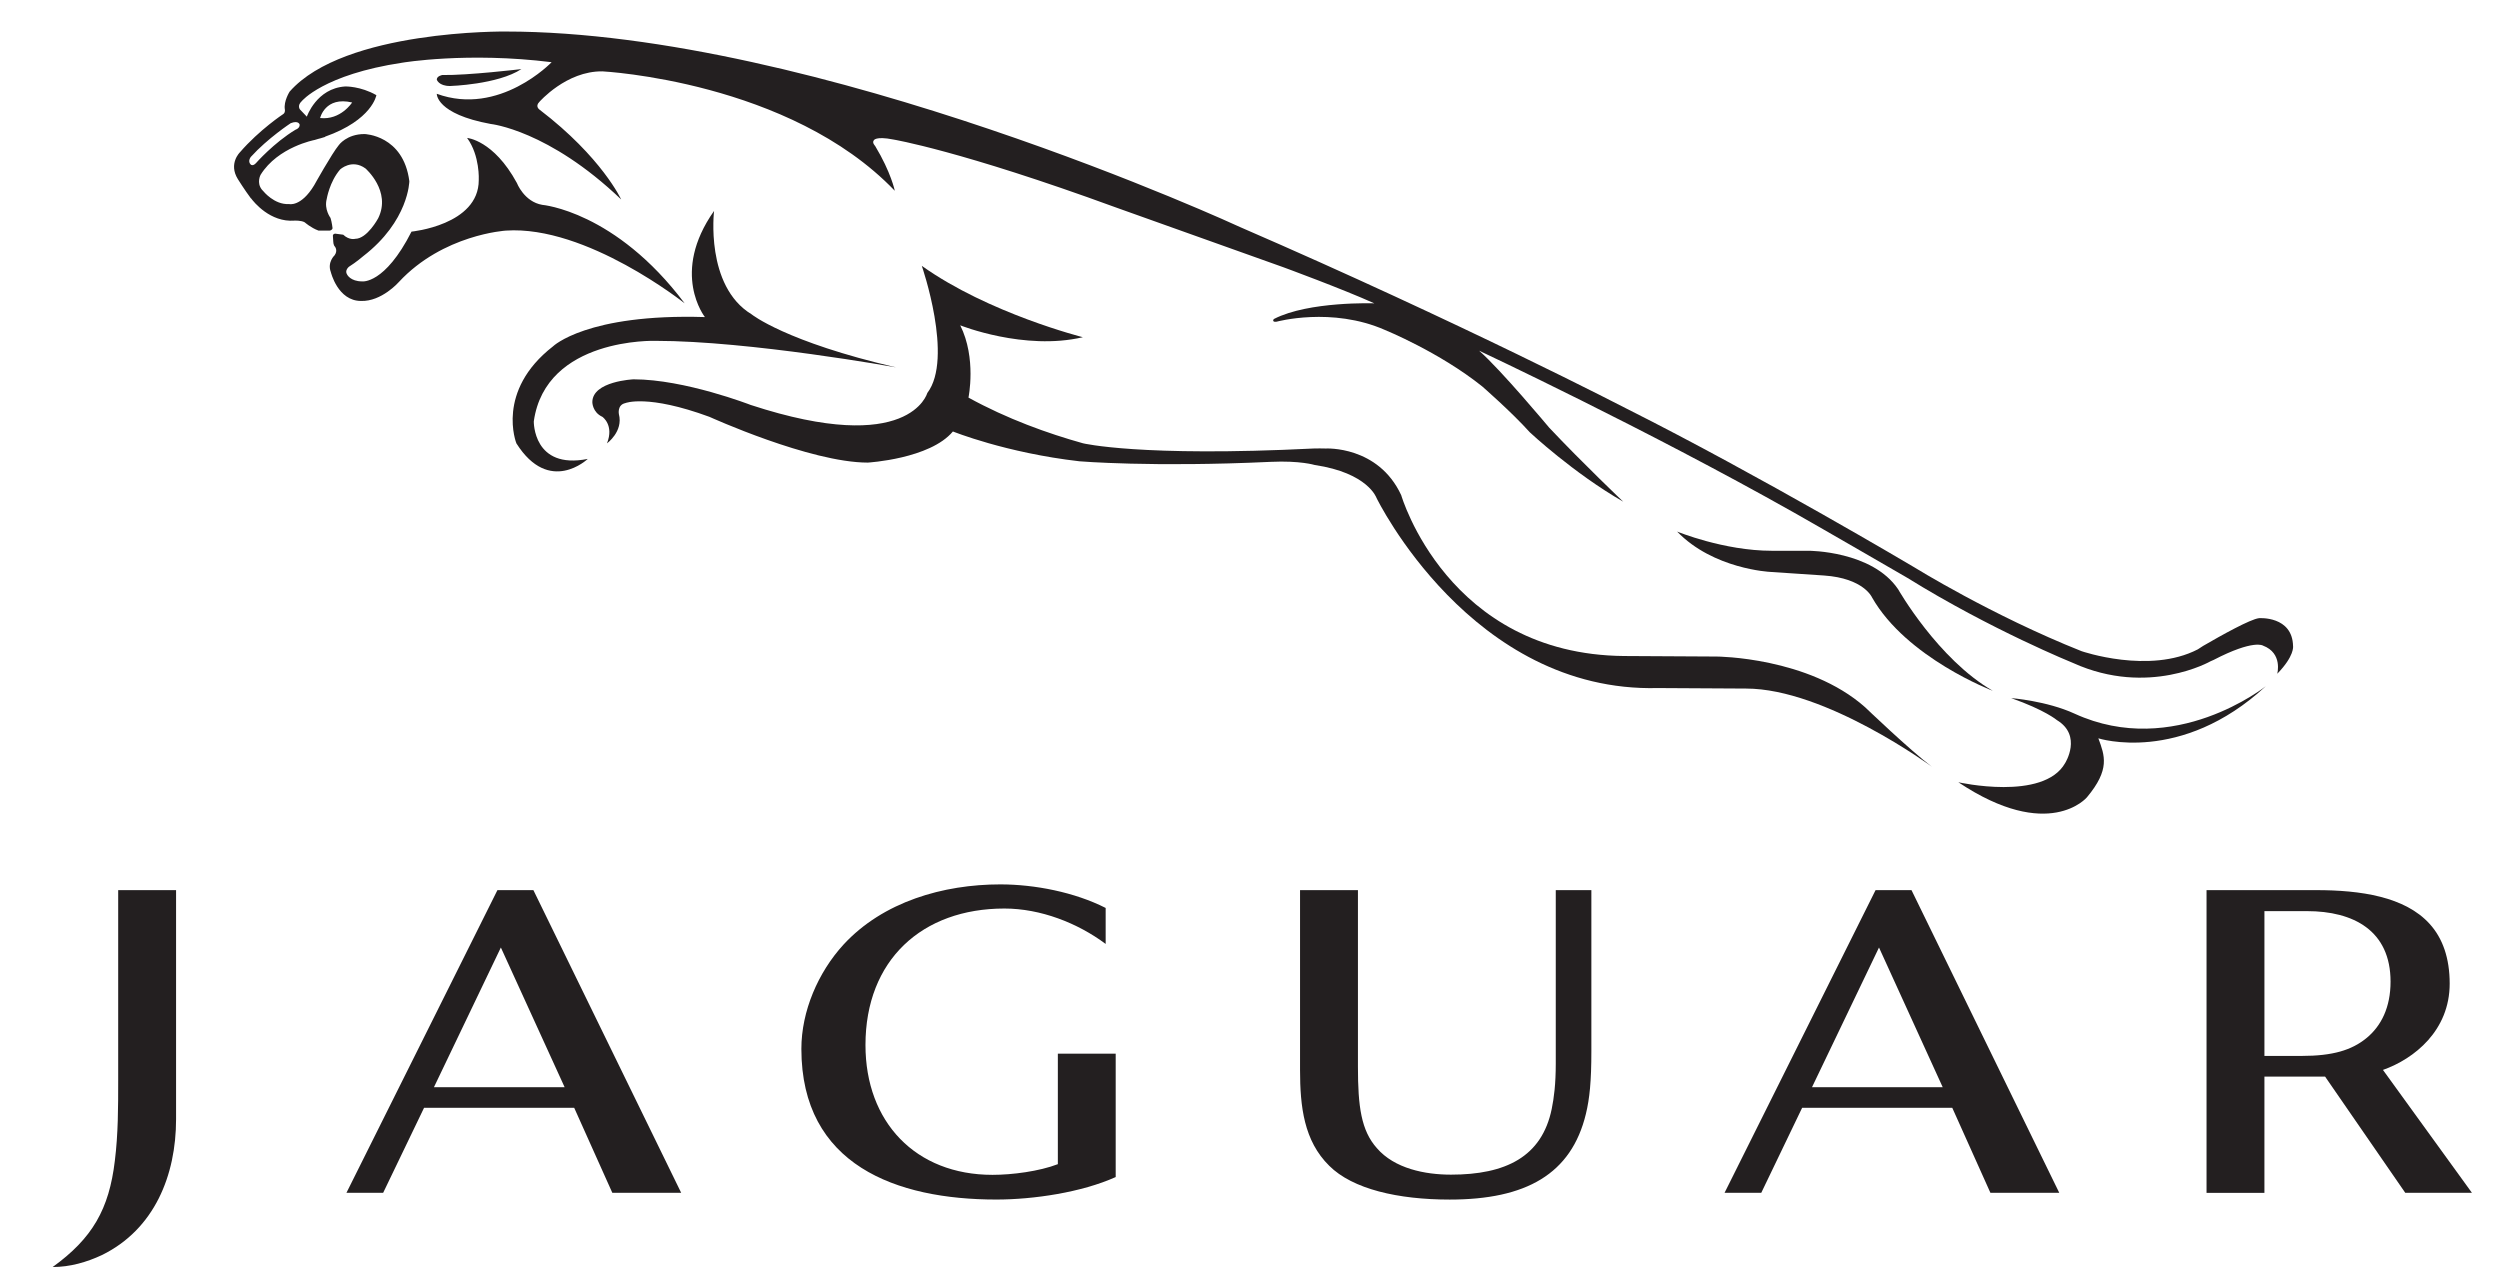 <?xml version="1.0" encoding="utf-8"?>
<!-- Generator: Adobe Illustrator 16.0.0, SVG Export Plug-In . SVG Version: 6.00 Build 0)  -->
<!DOCTYPE svg PUBLIC "-//W3C//DTD SVG 1.1//EN" "http://www.w3.org/Graphics/SVG/1.1/DTD/svg11.dtd">
<svg version="1.1"
	 xmlns:x="http://ns.adobe.com/Extensibility/1.0/" xmlns:i="http://ns.adobe.com/AdobeIllustrator/10.0/" xmlns:graph="http://ns.adobe.com/Graphs/1.0/" i:viewOrigin="184 469" i:rulerOrigin="-184 -325" i:pageBounds="184 469 464 325"
	 xmlns="http://www.w3.org/2000/svg" xmlns:xlink="http://www.w3.org/1999/xlink" xmlns:a="http://ns.adobe.com/AdobeSVGViewerExtensions/3.0/"
	 x="0px" y="0px" width="280px" height="144px" viewBox="0 0 280 144" enable-background="new 0 0 280 144" xml:space="preserve">
<g id="Layer_1" i:layer="yes" i:dimmedPercent="50" i:rgbTrio="#4F008000FFFF">
	<g>
		<path i:knockout="Off" fill-rule="evenodd" clip-rule="evenodd" fill="#231F20" d="M187.837,59.535
			c4.056,4.208,10.396,4.516,10.396,4.516l6.055,0.405c4.46,0.307,5.381,2.458,5.381,2.458c3.862,6.784,13.528,10.458,13.528,10.458
			c-6.148-3.539-10.609-11.379-10.609-11.379c-2.919-4.306-9.991-4.306-9.991-4.306h-4.15
			C193.064,61.686,187.837,59.535,187.837,59.535L187.837,59.535z"/>
		<path i:knockout="Off" fill-rule="evenodd" clip-rule="evenodd" fill="#231F20" d="M232.354,79.93
			c-3.126-1.436-7.107-1.742-7.107-1.742c3.794,1.332,5.125,2.463,5.125,2.463c2.869,1.741,0.924,4.813,0.924,4.813
			c-2.431,4.3-11.962,2.148-11.962,2.148c10.146,6.764,14.401,1.688,14.401,1.688c2.613-3.126,1.996-4.66,1.281-6.608
			c0,0,9.225,2.973,18.757-5.842C253.773,76.851,243.524,85.048,232.354,79.93L232.354,79.93z"/>
		<path i:knockout="Off" fill-rule="evenodd" clip-rule="evenodd" fill="#231F20" d="M58.401,7.737c0,0-5.996,0.716-8.865,0.666
			c0,0-0.616,0.103-0.616,0.512c0,0,0.206,0.718,1.486,0.718C50.407,9.633,55.735,9.479,58.401,7.737L58.401,7.737z"/>
		<path i:knockout="Off" fill-rule="evenodd" clip-rule="evenodd" fill="#231F20" d="M120.903,51.665c0,0,8.102,0.684,21.427,0.062
			c3.29-0.153,4.919,0.352,4.919,0.352c5.978,0.889,6.92,3.688,6.92,3.688s10.608,21.832,31.516,21.295l9.87,0.057
			c8.917,0,20.819,8.757,20.819,8.757c-2.459-1.846-7.479-6.663-7.479-6.663c-6.355-5.636-16.62-5.68-16.62-5.68l-10.383-0.059
			c-19.779-0.179-24.955-18.013-24.955-18.013c-2.584-5.566-8.456-5.227-8.456-5.227c-0.454-0.005-0.899-0.023-1.335-0.002
			c-19.472,0.974-25.85-0.583-25.85-0.583c-3.945-1.101-8.495-2.731-12.827-5.117c0,0,0.922-4.406-0.923-8.096
			c0,0,7.174,2.87,13.735,1.332c0,0-10.559-2.664-18.04-7.994c0,0,3.587,10.353,0.615,14.247c0,0-1.947,7.174-19.781,1.332
			c0,0-7.38-2.869-13.119-2.869c0,0-4.614,0.204-4.614,2.562c0,0,0,1.125,1.128,1.64c0,0,1.333,0.922,0.512,2.971
			c0,0,1.845-1.333,1.333-3.279c0,0-0.205-1.025,0.718-1.23c0,0,2.459-1.024,9.429,1.539c0,0,11.275,5.123,17.732,5.123
			c0,0,6.968-0.409,9.532-3.485C106.727,48.323,112.639,50.719,120.903,51.665L120.903,51.665z"/>
		<path i:knockout="Off" fill-rule="evenodd" clip-rule="evenodd" fill="#231F20" d="M40.438,33.707
			c2.307,0.077,4.228-2.115,4.228-2.115c4.959-5.342,11.992-5.765,11.992-5.765c9.033-0.616,20.025,8.148,20.025,8.148
			c-7.764-10.338-15.951-11.032-15.951-11.032c-2.037-0.346-2.845-2.458-2.845-2.458c-2.613-4.806-5.572-5.037-5.572-5.037
			c1.46,1.999,1.306,4.729,1.306,4.729c0,5.034-7.532,5.765-7.532,5.765c-2.998,5.919-5.523,5.574-5.523,5.574
			c-1.331,0-1.69-0.769-1.69-0.769c-0.307-0.461,0.206-0.871,0.206-0.871c0.819-0.512,1.588-1.178,1.588-1.178
			c5.125-3.948,5.176-8.405,5.176-8.405c-0.667-5.177-5.022-5.28-5.022-5.28c-2,0-2.871,1.231-2.871,1.231
			c-0.77,0.921-2.768,4.509-2.768,4.509c-1.486,2.46-2.819,2.1-2.819,2.1c-1.64,0.102-2.869-1.435-2.869-1.435
			c-0.065-0.061-0.12-0.121-0.169-0.182c-0.623-0.782-0.139-1.663-0.139-1.663c1.947-3.127,6.047-3.896,6.047-3.896
			c0.143-0.039,0.281-0.083,0.419-0.125c0,0,0.364-0.085,0.767-0.22L36.4,15.31c5.307-1.87,5.755-4.652,5.755-4.652
			c-1.793-1.024-3.485-0.975-3.485-0.975c-3.228,0.206-4.304,3.384-4.304,3.384l-0.769-0.808c0,0-0.346-0.423,0.192-0.922
			c0,0,2.42-2.985,11.287-4.318c0,0,7.277-1.229,16.706-0.052c0,0-5.842,6.1-12.862,3.538c0,0-0.104,2.254,6.046,3.381
			c0,0,6.458,0.666,14.607,8.456c0,0-2.151-4.715-9.122-10.045c0,0-0.563-0.357-0.053-0.872c0,0,3.023-3.485,7.073-3.432
			c0,0,20.96,1.076,32.747,13.375c0,0-0.411-2.05-2.204-5.023c0,0-0.359-0.358-0.154-0.615c0,0,0.154-0.511,2.204-0.102
			c0,0,7.482,1.23,24.855,7.585l18.807,6.714c0,0,6.562,2.408,10.199,4.047c0,0-7.33-0.256-11.224,1.743
			c0,0-0.159,0.101-0.084,0.237c0,0,0.041,0.134,0.366,0.076c0,0,6.171-1.691,12.125,0.923c0,0,6.095,2.479,10.897,6.322
			c0,0,3.267,2.844,5.343,5.15c0,0,4.842,4.537,10.456,7.765c0,0-4.536-4.304-8.301-8.301c0,0-5.385-6.458-7.844-8.612
			c0,0,18.556,8.707,35.284,18.142c2.998,1.692,12.684,7.303,12.684,7.303c9.39,5.829,18.589,9.545,18.589,9.545
			c8.404,3.791,15.373-0.207,15.373-0.207l0.335-0.146c4.507-2.337,5.541-1.601,5.541-1.601c2.228,0.844,1.588,3.15,1.588,3.15
			c1.945-1.997,1.772-3.082,1.772-3.082c-0.062-3.425-3.813-3.145-3.813-3.145c-0.972,0.111-4.195,1.907-6.256,3.104l-0.602,0.39
			c-5.44,2.816-13.017,0.203-13.017,0.203c-10.046-3.995-18.819-9.442-18.819-9.442s-17.221-10.223-32.055-17.679
			c0,0-18.527-9.609-43.355-20.371c0,0-47.352-21.908-82.251-21.908c0,0-18.089-0.231-24.214,6.726c0,0-0.691,1.077-0.539,1.999
			c0,0,0.078,0.308-0.153,0.5c0,0-2.69,1.768-4.881,4.304c0,0-1.306,1.268-0.23,2.998c0,0,0.767,1.229,1.46,2.153l0.011-0.009
			c0.319,0.429,2.153,2.716,4.87,2.507c0,0,0.769-0.039,1.153,0.193c0,0,0.691,0.614,1.537,0.922h1.269c0,0,0.27-0.038,0.307-0.269
			c0,0-0.077-0.692-0.23-1.152c0,0-0.731-0.962-0.423-2.115c0,0,0.308-1.922,1.5-3.306c0,0,1.306-1.229,2.843-0.115
			c0,0,2.921,2.537,1.424,5.573c0,0-1.232,2.307-2.577,2.307c0,0-0.652,0.191-1.344-0.461l-0.885-0.116c0,0-0.27,0-0.27,0.231
			l0.041,0.652c0,0,0,0.387,0.191,0.577c0,0,0.346,0.422-0.039,0.961c0,0-0.845,0.77-0.423,1.883
			C37.056,30.478,37.825,33.707,40.438,33.707L40.438,33.707z M39.439,11.478c0,0-1.28,1.999-3.586,1.742
			C35.853,13.22,36.416,10.76,39.439,11.478L39.439,11.478z M32.56,13.797c0.884-0.347,1,0.154,1,0.154
			c0.038,0.423-0.463,0.577-0.463,0.577c-2.42,1.46-4.418,3.729-4.418,3.729c-0.347,0.385-0.577,0.192-0.577,0.192
			c-0.423-0.386,0-0.886,0-0.886C29.985,15.487,32.56,13.797,32.56,13.797L32.56,13.797z"/>
		<path i:knockout="Off" fill-rule="evenodd" clip-rule="evenodd" fill="#231F20" d="M79.976,23.623
			c-4.92,6.969-1.025,11.89-1.025,11.89c-13.223-0.411-17.014,3.279-17.014,3.279c-6.458,5.021-4.101,10.863-4.101,10.863
			c3.69,5.843,7.996,1.743,7.996,1.743c-6.15,1.231-6.047-4.203-6.047-4.203c1.332-9.43,13.631-9.02,13.631-9.02
			c10.558,0,26.955,2.973,26.955,2.973c-12.401-2.87-16.194-5.945-16.194-5.945C78.951,32.028,79.976,23.623,79.976,23.623
			L79.976,23.623z"/>
		<path i:knockout="Off" fill-rule="evenodd" clip-rule="evenodd" fill="#231F20" d="M177.622,124.752
			c0.417-1.727,0.611-3.634,0.611-7.004V99.693h-3.987v19.411c0,2.342-0.201,3.858-0.454,5.099
			c-1.106,5.379-5.178,7.358-11.288,7.358c-2.892,0-6.321-0.674-8.301-2.977c-1.748-1.967-2.114-4.633-2.114-9.103V99.693h-6.484
			v20.131c0,4.109,0.433,7.952,3.268,10.741c2.622,2.621,7.712,3.787,13.496,3.787C170.897,134.353,175.993,131.508,177.622,124.752
			L177.622,124.752z"/>
		<path i:knockout="Off" fill-rule="evenodd" clip-rule="evenodd" fill="#231F20" d="M222.927,133.597h7.712l-16.551-33.903h-4.024
			l-16.914,33.903h4.111l4.577-9.521h16.817L222.927,133.597L222.927,133.597z M210.448,106.121l7.136,15.648h-14.641
			L210.448,106.121L210.448,106.121z"/>
		<path i:knockout="Off" fill-rule="evenodd" clip-rule="evenodd" fill="#231F20" d="M68.581,133.597h7.712L59.739,99.693h-4.026
			L38.8,133.597h4.112l4.581-9.521h16.818L68.581,133.597L68.581,133.597z M56.097,106.121l7.142,15.648H48.6L56.097,106.121
			L56.097,106.121z"/>
		<path i:knockout="Off" fill-rule="evenodd" clip-rule="evenodd" fill="#231F20" d="M111.59,134.349
			c4.175,0,9.566-0.806,13.368-2.519v-13.819h-6.479v12.376c-2.09,0.805-5.125,1.196-7.318,1.196
			c-8.622,0-14.228-5.911-14.228-14.537c0-9.53,6.348-15.291,15.56-15.291c4.043,0,8.19,1.615,11.341,3.966v-4.031
			c-3.479-1.764-7.942-2.638-11.799-2.638c-6.372,0-13.123,1.927-17.568,6.749c-2.838,3.104-4.713,7.446-4.713,11.675
			C89.754,130.492,100.394,134.349,111.59,134.349L111.59,134.349z"/>
		<path i:knockout="Off" fill-rule="evenodd" clip-rule="evenodd" fill="#231F20" d="M269.391,133.597h7.467l-9.967-13.767
			c3.521-1.246,7.474-4.418,7.474-9.663c0-2.865-0.789-5.089-2.242-6.689c-2.77-3.063-7.75-3.784-12.724-3.784h-12.266v33.903h6.483
			V120.58h6.794L269.391,133.597L269.391,133.597z M258.381,102.046c5.196,0,9.361,2.171,9.361,7.9c0,2.858-1.03,4.979-2.743,6.357
			c-1.629,1.312-3.721,1.961-7.214,1.961h-4.169v-16.219H258.381L258.381,102.046z"/>
		<path i:knockout="Off" fill-rule="evenodd" clip-rule="evenodd" fill="#231F20" d="M11.417,140.566
			c5.892-2.892,8.303-8.946,8.303-15.214V99.693h-6.483v21.325c0,2.994,0,5.997-0.376,8.998c-0.641,5.409-2.516,8.679-6.963,11.89
			C7.828,141.906,9.7,141.371,11.417,140.566L11.417,140.566z"/>
	</g>
</g>
</svg>
